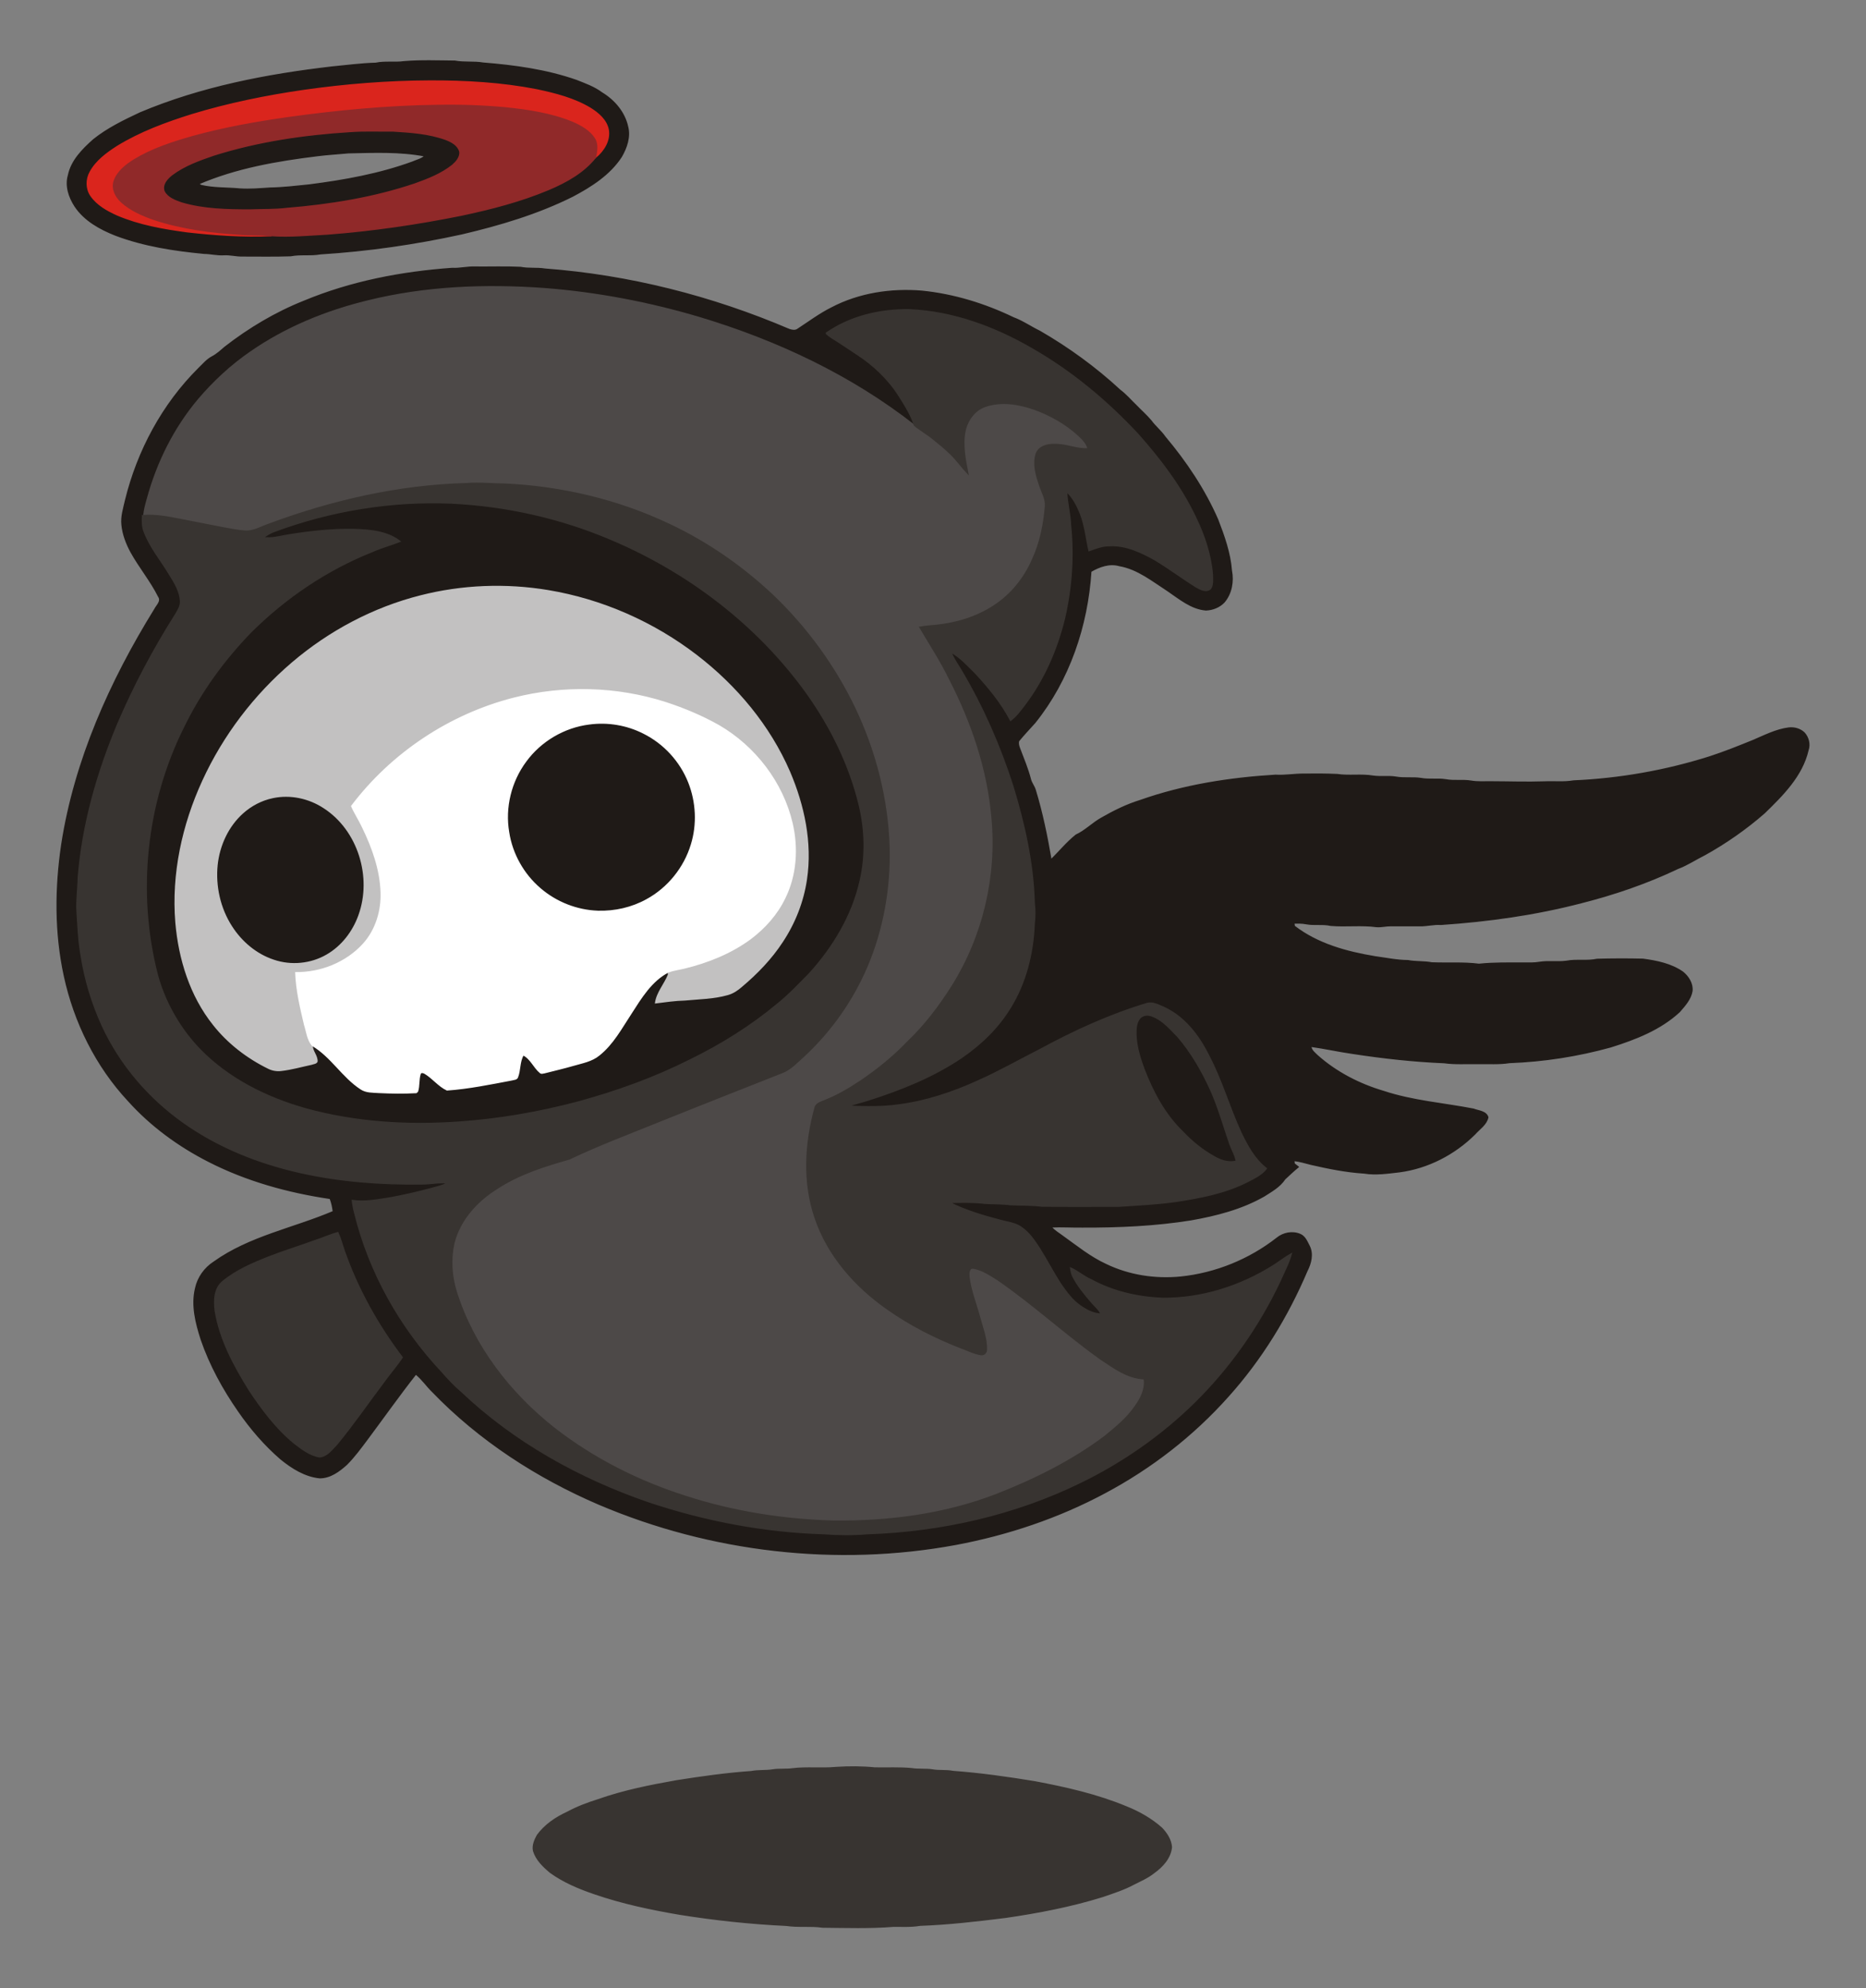<?xml version="1.0" encoding="utf-8"?>

<!DOCTYPE svg PUBLIC "-//W3C//DTD SVG 1.1//EN" "http://www.w3.org/Graphics/SVG/1.1/DTD/svg11.dtd">
<svg version="1.1" id="Layer_1" xmlns="http://www.w3.org/2000/svg" xmlns:xlink="http://www.w3.org/1999/xlink" x="0px" y="0px"
	 viewBox="0 0 1599.656 1704.259" enable-background="new 0 0 1599.656 1704.259" xml:space="preserve">
<rect x="0" y="0" width="1599.656" height="1704.259" fill="#808080" stroke="none"/>
<g>
	<path fill="#1F1A17" stroke="#1F1A17" d="M346.417,52.866c14.463-1.216,29.049-0.585,43.557-0.473
		c7.991,1.508,16.151,0.281,24.153,1.654c26.99,2.161,54.137,5.875,79.809,14.823c7.575,3.005,15.386,5.751,21.992,10.704
		c10.602,6.382,19.392,16.612,22.082,28.88c2.364,8.914-0.912,18.211-5.38,25.909c-10.017,15.318-25.875,25.391-41.756,33.799
		c-30.028,14.992-62.42,24.615-95.004,32.268c-39.933,8.756-80.541,14.598-121.307,17.153c-8.374,1.542-16.95-0.056-25.301,1.609
		c-13.877,0.506-27.766,0.18-41.644,0.214c-5.279,0.079-10.445-1.396-15.734-1.069c-5.684,0.349-11.233-1.114-16.894-1.193
		c-25.706-2.442-51.559-6.393-75.836-15.543c-13.36-5.256-26.787-12.639-34.902-24.896c-4.986-7.687-8.272-17.288-5.605-26.416
		c2.622-12.718,12.178-22.217,21.497-30.546c12.077-9.724,26.134-16.466,40.079-23.028c52.257-21.992,108.431-32.808,164.526-39.314
		c12.437-1.171,24.851-2.859,37.344-3.196C330.12,52.528,338.348,53.991,346.417,52.866 M260.62,77.469
		c-32.482,4.693-64.75,11.266-96.174,20.822c-22.127,6.944-44.131,15.037-63.962,27.226c-8.936,5.763-17.974,12.335-23.174,21.868
		c-3.523,6.224-3.557,14.373,0.563,20.338c5.459,7.912,14.193,12.729,22.78,16.59c18.942,8.047,39.404,11.649,59.697,14.361
		c23.984,2.724,48.205,4.401,72.347,3.343c15.971,1.08,31.93-0.495,47.868-1.351c38.717-2.938,77.198-8.576,115.251-16.252
		c25.403-5.402,50.715-11.919,74.699-22.037c14.969-6.359,29.781-14.508,40.045-27.462c6.899-5.65,12.549-14.463,10.906-23.714
		c-1.598-8.306-8.543-14.125-15.352-18.391c-14.069-8.453-30.208-12.516-46.112-15.892c-30.085-5.875-60.833-7.597-91.424-7.53
		C332.461,69.523,296.378,72.382,260.62,77.469z"/>
	<path fill="#DA251D" stroke="#DA251D" d="M260.62,77.469c35.757-5.087,71.841-7.946,107.958-8.081
		c30.591-0.068,61.34,1.654,91.424,7.53c15.903,3.377,32.043,7.44,46.112,15.892c6.809,4.266,13.754,10.085,15.352,18.391
		c1.643,9.252-4.007,18.064-10.906,23.714c0.957-5.346,2.195-11.435-1.024-16.275c-4.333-6.708-11.683-10.636-18.773-13.799
		c-18.211-7.496-37.896-10.422-57.367-12.437c-19.336-1.79-38.796-2.465-58.211-2.105c-42.915,0.563-85.741,4.603-128.228,10.523
		c-27.507,3.917-54.936,8.768-81.734,16.196c-17.243,4.907-34.564,10.49-49.984,19.82c-7.237,4.491-14.665,10.175-17.457,18.56
		c-2.048,6.55,1.429,13.292,6.213,17.659c7.867,7.169,17.862,11.48,27.777,14.992c24.153,8.025,49.612,11.21,74.925,12.831
		c8.644,0.844,17.355,0.18,25.999,1.137c-24.142,1.058-48.363-0.619-72.347-3.343c-20.293-2.712-40.754-6.314-59.697-14.361
		c-8.588-3.86-17.321-8.678-22.78-16.59c-4.119-5.965-4.086-14.114-0.563-20.338c5.2-9.533,14.238-16.106,23.174-21.868
		c19.831-12.189,41.835-20.282,63.962-27.226C195.87,88.735,228.138,82.162,260.62,77.469z"/>
	<path fill="#902929" stroke="#902929" d="M375.185,90.3c19.415-0.36,38.875,0.315,58.211,2.105
		c19.471,2.015,39.156,4.941,57.367,12.437c7.091,3.163,14.44,7.091,18.773,13.799c3.219,4.84,1.981,10.929,1.024,16.275
		c-10.265,12.955-25.076,21.103-40.045,27.462c-23.984,10.118-49.297,16.635-74.699,22.037
		c-38.053,7.676-76.534,13.315-115.251,16.252c-15.937,0.855-31.897,2.431-47.868,1.351c-8.644-0.957-17.355-0.293-25.999-1.137
		c-25.313-1.621-50.771-4.806-74.925-12.831c-9.916-3.512-19.91-7.822-27.777-14.992c-4.783-4.367-8.261-11.109-6.213-17.659
		c2.791-8.385,10.22-14.069,17.457-18.56c15.419-9.33,32.741-14.913,49.984-19.82c26.798-7.428,54.227-12.279,81.734-16.196
		C289.445,94.903,332.27,90.863,375.185,90.3 M300.317,113.789c-39.561,2.454-79.156,8.239-117.018,20.237
		c-12.268,4.221-24.795,8.689-35.262,16.556c-3.86,3.016-8.295,7.687-6.449,13.022c2.769,5.346,8.993,7.473,14.328,9.375
		c18.92,5.616,38.852,5.931,58.425,5.954c10.49-0.405,21.013-0.034,31.458-1.306c37.153-3.05,74.339-9.004,109.736-20.979
		c11.097-3.996,22.386-8.385,31.694-15.802c3.016-2.634,6.28-6.19,5.999-10.467c-1.362-5.369-6.798-8.115-11.559-9.938
		c-14.271-5.144-29.589-6.156-44.604-7.091C324.819,113.463,312.54,112.877,300.317,113.789z"/>
	<path fill="#1F1A17" stroke="#1F1A17" d="M300.317,113.789c12.223-0.912,24.502-0.326,36.748-0.439
		c15.014,0.934,30.332,1.947,44.604,7.091c4.761,1.823,10.197,4.57,11.559,9.938c0.281,4.277-2.983,7.833-5.999,10.467
		c-9.308,7.417-20.597,11.807-31.694,15.802c-35.397,11.975-72.584,17.929-109.736,20.979c-10.445,1.272-20.968,0.9-31.458,1.306
		c-19.572-0.023-39.505-0.338-58.425-5.954c-5.335-1.902-11.559-4.029-14.328-9.375c-1.846-5.335,2.589-10.006,6.449-13.022
		c10.467-7.867,22.994-12.335,35.262-16.556C221.16,122.028,260.755,116.243,300.317,113.789 M298.786,130.987
		c-8.982,0.878-17.986,1.317-26.944,2.487c-34.598,4.243-69.5,10.287-101.7,24.153c0.574,0.326,1.722,1.002,2.296,1.339
		c10.805,2.532,21.992,1.936,32.977,2.983c8.655,0.597,17.299-0.18,25.932-0.743c11.266-0.191,22.454-1.553,33.653-2.679
		c30.006-3.838,60.057-9.195,88.554-19.595c3.624-1.643,7.811-2.442,10.749-5.279C342.726,129.546,320.632,130.503,298.786,130.987z
		"/>
	<path fill="#1F1A17" stroke="#1F1A17" d="M387.701,230.031c6.427,0.36,12.718-1.362,19.145-1.125
		c13.123,0.135,26.258-0.338,39.37,0.259c6.933,1.407,14.046,0.315,21.013,1.463c71.987,5.402,142.95,23.41,209.309,51.773
		c2.319,0.777,5.155,1.351,7.305-0.191c9.578-6.235,18.773-13.157,29.027-18.289c23.658-12.437,51.086-16.545,77.547-14.328
		c27.26,2.769,53.799,10.951,78.436,22.825c7.901,2.926,14.823,7.834,22.386,11.469c24.693,14.249,47.913,31.12,68.824,50.479
		c5.155,3.815,9.274,8.768,13.9,13.18c4.209,4.412,8.869,8.419,12.786,13.112c3.613,4.952,8.509,8.801,11.998,13.877
		c18.076,21.486,33.889,45.088,45.155,70.884c5.414,14.08,10.591,28.486,11.75,43.658c1.835,9.297,0,19.719-6.28,27.023
		c-3.951,4.232-9.781,6.472-15.498,6.719c-12.696-1.002-22.769-9.702-32.876-16.545c-13.067-8.419-25.718-18.785-41.463-21.486
		c-8.43-2.409-17.085,0.732-24.356,4.952c-2.983,46.618-18.593,93.068-48.059,129.691c-4.66,5.144-9.409,10.208-13.832,15.566
		c-0.687,2.071-0.034,4.288,0.687,6.269c3.332,8.813,7.034,17.524,9.398,26.663c0.822,3.264,3.106,5.886,4.086,9.094
		c5.988,19.629,10.107,39.764,13.562,59.967c7.147-7.046,13.551-14.947,21.43-21.238c7.98-3.68,14.125-10.22,21.778-14.496
		c10.58-6.066,21.598-11.548,33.304-15.138c37.22-13.135,76.613-19.291,115.87-21.655c8.295,0.506,16.489-1.035,24.772-0.945
		c9.353-0.113,18.717-0.113,28.07,0.315c10.265,1.542,20.732-0.349,30.974,1.407c6.472,0.878,13.056-0.203,19.516,0.855
		c7.068,1.306,14.294,0.011,21.385,1.137c7.068,1.306,14.294-0.023,21.385,1.114c7.068,1.317,14.294-0.011,21.385,1.125
		c5.639,1.002,11.39,0.54,17.085,0.619c15.386,0.034,30.771,0.608,46.157,0.079c8.272-0.383,16.624,0.596,24.828-0.833
		c39.561-1.733,78.965-8.678,116.748-20.642c12.471-4.052,24.648-8.948,36.804-13.877c10.073-4.232,19.955-9.465,30.951-10.861
		c4.682-0.54,9.657,0.822,13.135,4.086c3.624,3.905,5.155,9.713,3.399,14.834c-5.076,22.082-21.79,38.65-37.468,53.889
		c-15.667,13.675-32.808,25.661-50.985,35.768c-7.788,3.827-15.003,8.779-23.174,11.807c-26.303,12.538-53.99,22.037-82.207,29.229
		c-39.561,10.355-80.237,16.027-120.946,18.773c-6.067-0.45-11.987,1.283-18.031,1.148c-8.272-0.011-16.533-0.056-24.795-0.034
		c-4.142-0.045-8.205,1.103-12.347,0.765c-13.022-1.745-26.224,0.023-39.291-1.08c-6.944-1.564-14.125-0.079-21.081-1.407
		c-3.433-0.687-6.944-0.574-10.411-0.551c0.079,0.664,0.225,1.992,0.304,2.656c19.921,15.374,44.817,22.161,69.263,26.202
		c9.387,1.272,18.717,3.23,28.227,3.309c6.742,1.294,13.664,0.619,20.417,1.913c13.472,0.529,27.023-0.484,40.428,1.216
		c12.673-1.339,25.47-1.058,38.211-1.058c4.558,0.011,9.173,0.18,13.709-0.608c7.575-1.193,15.296,0.09,22.893-0.889
		c8.734-1.677,17.727,0.18,26.449-1.688c13.112-0.371,26.247-0.394,39.359-0.079c11.863,1.621,24.142,4.074,34.114,11.097
		c4.716,3.827,8.542,9.803,7.867,16.095c-1.137,7.091-6.235,12.527-10.726,17.772c-16.432,15.273-37.817,23.545-58.909,30.163
		c-28.273,7.856-57.502,12.392-86.81,13.472c-9.038,1.452-18.233,0.675-27.339,0.889c-9.555-0.214-19.19,0.551-28.678-0.788
		c-26.303-1.092-52.538-4.007-78.583-8.002c-11.953-1.711-23.748-4.367-35.69-6.021c0.214,3.489,3.241,5.571,5.492,7.856
		c16.263,14.496,36.05,24.648,56.883,30.794c24.964,8.272,51.368,10.22,77.041,15.172c4.277,1.7,10.737,1.812,12.335,6.989
		c-1.351,6.224-7.181,9.826-11.165,14.316c-17.344,17.276-40.259,29.184-64.626,32.392c-10.051,1.148-20.248,2.712-30.355,1.069
		c-15.352-0.957-30.467-4.007-45.425-7.44c-4.885-1.193-9.691-2.757-14.688-3.286c0.056,0.687,0.169,2.071,0.225,2.769
		c1.137,0.9,2.307,1.801,3.478,2.735c-3.973,3.286-7.732,6.809-11.491,10.321c-4.322,6.607-11.424,10.512-17.918,14.654
		c-19.235,10.974-41.013,16.556-62.679,20.36c-30.715,4.918-61.869,6.258-92.933,6.168c-8.925,0.124-17.85-0.518-26.753-0.056
		c2.521,3.219,6.168,5.189,9.375,7.631c12.155,8.655,23.838,18.244,37.49,24.513c19.798,9.578,42.296,12.954,64.109,10.816
		c29.905-3.084,58.852-14.845,82.522-33.36c5.391-4.479,13.202-5.999,19.741-3.275c4.288,1.7,5.988,6.337,7.991,10.118
		c3.376,6.865,1.306,14.789-2.015,21.249c-16.635,39.201-39.246,75.983-67.755,107.666c-29.837,33.45-65.797,61.317-105.347,82.387
		c-39.933,21.429-83.388,35.96-127.879,44.333c-102.342,18.908-210.041,6.314-305.754-34.373
		c-53.157-22.769-102.702-54.891-142.95-96.602c-4.941-4.828-8.801-10.692-14.238-15.026c-14.35,18.245-27.744,37.22-41.621,55.836
		c-5.594,7.451-11.109,15.037-17.715,21.643c-6.404,5.763-14.058,11.491-23.073,11.435c-12.572-1.261-23.636-8.272-33.236-16.05
		c-13.922-11.998-25.977-26.044-36.399-41.148c-13.191-18.998-24.457-39.505-31.964-61.43c-4.502-14.024-8.385-29.173-4.806-43.838
		c1.992-9.195,7.8-17.322,15.678-22.409c30.557-21.902,68.34-28.824,102.376-43.332c-0.529-3.827-1.227-7.631-2.679-11.21
		c-36.084-5.335-71.773-15.183-104.334-31.874c-25.65-13.078-49.319-30.366-68.599-51.818
		c-27.732-29.713-46.348-67.395-54.924-107.013c-8.059-36.984-7.788-75.409-2.24-112.73c11.154-72.1,41.576-139.866,79.73-201.544
		c1.7-3.376,6.066-6.933,3.343-10.884c-6.708-13.45-16.455-25.087-23.714-38.211c-3.905-7.215-6.933-15.07-7.743-23.275
		c-0.799-7.237,1.531-14.249,3.095-21.204c10.388-42.296,31.739-82.117,62.713-112.876c3.647-3.489,6.911-7.552,11.446-9.938
		c4.074-2.127,7.485-5.245,10.917-8.239c20.664-16.072,43.354-29.634,67.688-39.336
		C300.767,241.443,344.245,233.115,387.701,230.031 M315.196,257.954c-35.622,8.655-70.197,22.758-100.383,43.737
		c-16.68,11.469-31.638,25.369-44.739,40.777c-20.619,24.536-35.239,53.855-43.647,84.716c-1.373,4.806-2.735,9.646-3.196,14.643
		l-1.103,0.034c-0.225,4.479-0.338,9.105,1.272,13.382c5.031,13.787,14.722,25.065,22.127,37.547
		c4.288,6.843,8.689,14.103,9.173,22.364c0.281,4.254-2.15,7.969-4.209,11.469c-18.908,29.826-35.521,61.115-49.421,93.574
		c-17.715,42.105-30.445,86.664-34.046,132.336c-0.101,9.432-1.598,18.818-1.058,28.261c0.855,12.684,1.272,25.414,3.5,37.952
		c3.253,20.901,9.387,41.317,18.222,60.541c15.363,33.27,40.045,61.981,69.95,83.062c29.893,21.148,64.559,34.857,100.181,42.78
		c34.091,7.586,69.14,10.174,103.996,9.691c7.226,0.056,14.406-1.711,21.643-0.833c-4.412,2.499-9.432,3.41-14.238,4.806
		c-10.895,2.971-21.936,5.402-33.022,7.563c-11.3,1.767-22.746,4.221-34.226,2.555c0.428,3.68,1.114,7.349,2.116,10.94
		c12.482,50.794,38.976,97.795,74.745,135.837c5.222,5.999,10.658,11.851,16.747,16.984
		c45.313,43.028,101.126,74.002,159.979,94.339c48.487,16.286,99.314,26.01,150.468,27.575c12.471,0.968,25.054,1.081,37.535,0.023
		c63.186-2.116,126.371-16.342,183.265-44.255c35.476-17.333,68.273-40.214,96.512-67.823
		c30.715-30.13,55.825-65.876,74.171-104.784c3.275-7.676,7.428-15.059,9.578-23.163c-5.279,2.859-9.983,6.618-15.014,9.859
		c-28.408,17.974-61.734,28.678-95.487,28.34c-21.339-0.833-42.69-5.774-61.509-16.072c-6.168-2.679-11.188-7.327-17.333-9.983
		c0.371,2.769,0.934,5.56,2.307,8.036c4.142,7.879,9.927,14.733,15.678,21.474c2.746,3.298,6.303,5.999,8.149,9.995
		c-6.607-0.101-12.583-3.41-17.862-7.068c-6.843-4.738-11.75-11.615-16.477-18.334c-6.573-10.118-12.099-20.867-18.526-31.075
		c-4.344-6.686-9.015-13.495-15.734-18.008c-5.256-3.602-11.784-4.187-17.772-5.853c-14.812-3.86-29.634-8.272-43.354-15.149
		c10.152-0.304,20.349-0.473,30.445,0.698c7.124,0.45,14.294,0.203,21.396,1.137c8.993,0.439,18.019,0.135,26.978,1.261
		c21.779,0.36,43.579,0.068,65.358,0.146c16.612-1.114,33.27-1.846,49.77-4.187c20.833-3.185,41.981-7.147,60.946-16.759
		c5.988-3.084,12.459-5.999,16.646-11.525c-10.298-7.98-16.545-19.674-22.049-31.188c-9.916-21.621-16.376-44.727-27.552-65.786
		c-8.453-17.085-20.946-33.304-38.717-41.317c-4.356-1.756-8.993-4.446-13.821-3.219c-32.054,9.612-62.623,23.635-92.01,39.539
		c-17.693,9.015-34.969,18.841-53.124,26.911c-21.632,9.859-44.48,17.524-68.127,20.552c-14.181,2.06-28.565,1.643-42.837,1.125
		c5.56-2.262,11.469-3.388,17.153-5.29c27.8-8.88,55.285-19.831,79.573-36.252c16.522-11.3,31.3-25.425,41.767-42.6
		c13.405-21.475,19.674-46.821,20.687-71.953c0.653-6.021,0.788-12.088,0.034-18.098c-0.934-34.384-8.554-68.25-18.638-101.025
		c-10.94-33.833-25.234-66.652-43.377-97.266c-3.163-5.526-7.034-10.681-9.398-16.624c8.081,4.344,14.204,11.379,20.687,17.715
		c11.581,12.414,22.443,25.684,30.4,40.766c4.885-3.658,8.464-8.666,12.144-13.461c16.522-21.79,27.586-47.372,34.069-73.844
		c6.066-26.28,8.059-53.563,5.2-80.406c-0.349-9.533-2.915-18.807-3.309-28.318c5.526,5.087,8.981,12.032,11.75,18.92
		c3.973,10.152,4.918,21.092,7.349,31.649c5.796-2.116,11.705-4.434,17.986-4.277c13.911-0.653,26.832,5.605,38.683,12.178
		c12.043,7.271,23.309,15.757,35.251,23.185c3.568,2.06,8.689,4.806,12.335,1.429c2.307-3.5,1.587-8.036,1.609-12.009
		c-1.373-16.995-6.899-33.439-14.271-48.734c-12.516-26.46-30.321-50.04-49.747-71.784c-26.427-28.396-56.59-53.529-90.276-72.876
		c-32.167-18.717-68.194-32.122-105.651-33.709c-24.997-0.326-50.726,5.639-71.379,20.169c3.275,3.376,7.552,5.425,11.413,8.014
		c4.952,3.275,9.916,6.55,14.879,9.837c14.575,9.443,27.507,21.722,36.736,36.511c4.941,7.788,9.882,15.723,12.718,24.558
		c-54.362-42.589-117.885-72.37-183.783-92.224c-43.478-12.943-88.284-21.52-133.518-24.986
		C415.962,243.683,364.56,245.709,315.196,257.954 M269.669,1063.431c-12.955,4.795-26.202,8.79-39.077,13.832
		c-13.934,5.492-27.991,11.469-39.64,21.092c-7.406,5.943-7.608,16.612-6.483,25.245c3.996,24.536,16.106,46.81,29.027,67.71
		c11.03,16.646,23.174,32.943,38.706,45.684c6.539,5.02,13.484,10.445,21.846,11.784c6.483-0.597,10.602-6.573,14.834-10.895
		c14.148-17.153,26.697-35.532,40.113-53.259c5.087-7.214,10.985-13.832,15.892-21.159c-20.957-27.665-38.121-58.278-49.623-91.076
		c-1.868-5.312-3.208-10.827-5.605-15.937C282.838,1058.31,276.411,1061.303,269.669,1063.431z"/>
	<path fill="#4D4948" stroke="#4D4948" d="M315.196,257.954c49.365-12.245,100.766-14.271,151.335-10.625
		c45.234,3.467,90.04,12.043,133.518,24.986c65.898,19.854,129.421,49.635,183.783,92.224c4.918,4.108,10.58,7.214,15.577,11.244
		c5.369,4.344,10.771,8.7,15.701,13.562c5.312,5.177,9.544,11.323,14.677,16.68c-2.319-12.02-4.963-24.401-2.476-36.624
		c1.947-9.173,8.104-17.828,17.175-21.002c13.922-4.896,29.218-2.24,42.78,2.566c13.675,5.031,26.618,12.369,37.389,22.262
		c3.399,3.196,6.888,6.674,8.115,11.345c-9.702,0.743-18.785-3.928-28.486-3.647c-6.089-0.304-13.596,1.587-15.948,7.912
		c-2.859,8.891-0.135,18.323,2.791,26.843c1.88,5.999,5.594,11.716,5.054,18.244c-1.272,15.78-4.491,31.604-11.221,46.022
		c-6.967,15.825-18.256,29.871-32.842,39.28c-14.722,9.724-32.077,14.947-49.545,16.736c-4.727,0.383-9.443,0.799-14.102,1.632
		c8.678,14.643,18.019,28.948,25.47,44.289c19.145,37.006,32.853,77.288,36.455,118.954c4.738,49.983-7.327,101.396-33.934,143.997
		c-10.985,17.411-23.467,34.035-38.447,48.216c-11.987,12.538-25.515,23.523-39.865,33.247
		c-9.927,6.562-20.169,12.786-31.323,17.051c-3.151,1.452-7.485,2.409-8.216,6.404c-8.362,30.512-10.265,63.658,0.09,93.946
		c10.85,32.448,34.497,59.145,62.24,78.47c19.359,13.641,40.619,24.423,62.645,33.022c5.853,2.037,11.458,5.132,17.67,5.954
		c2.566,0.349,4.57-2.172,4.435-4.592c0.191-9.544-3.5-18.56-5.909-27.654c-3.084-11.57-7.755-22.814-9.139-34.778
		c-0.248-2.701-0.022-7.766,3.86-7.136c7.811,1.396,14.564,6.066,21.204,10.197c30.4,21.013,57.637,46.202,87.722,67.654
		c11.413,7.586,23.14,16.432,37.423,16.984c1.351,8.599-2.78,16.702-7.62,23.489c-6.944,10.175-16.579,18.031-26.022,25.774
		c-28.273,21.216-60.214,37.052-93.056,49.882c-44.142,17.074-91.852,23.23-138.977,22.814
		c-43.039-1.137-86.011-7.856-127.013-21.103c-40.799-12.921-79.674-32.471-113.428-58.864
		c-38.019-30.051-69.038-70.209-83.613-116.793c-4.086-13.281-5.031-27.654-2.026-41.261c4.907-19.91,19.449-36.095,36.523-46.742
		c18.897-12.538,40.743-19.46,62.375-25.571c24.817-11.84,50.603-21.52,76.084-31.84c35.645-14.35,71.413-28.385,107.136-42.521
		c7.034-2.938,12.2-8.779,17.828-13.709c23.073-21.396,41.643-47.631,54.024-76.557c13.731-32.122,19.955-67.282,19.145-102.15
		c-1.193-41.182-11.514-81.925-29.139-119.112c-17.299-36.342-41.396-69.398-70.468-97.232
		c-26.224-24.705-56.196-45.526-88.825-60.867c-44.052-20.934-92.415-32.313-141.082-34.564
		c-10.917-0.045-21.846-1.328-32.763-0.394c-57.918,1.508-115.116,14.654-169.309,34.755c-6.742,2.251-13.202,6.438-20.563,5.931
		c-6.539-0.473-12.977-1.823-19.426-2.971c-12.223-2.51-24.525-4.671-36.748-7.181c-10.084-2.026-20.327-3.872-30.659-3.208
		c0.461-4.997,1.823-9.837,3.196-14.643c8.407-30.861,23.028-60.181,43.647-84.716c13.101-15.408,28.059-29.308,44.739-40.777
		C244.998,280.712,279.574,266.61,315.196,257.954z"/>
	<path fill="#383431" stroke="#383431" d="M708.086,285.619c20.653-14.53,46.382-20.495,71.379-20.169
		c37.457,1.587,73.484,14.992,105.651,33.709c33.686,19.347,63.85,44.48,90.276,72.876c19.426,21.745,37.232,45.324,49.747,71.784
		c7.372,15.296,12.898,31.739,14.271,48.734c-0.022,3.973,0.698,8.509-1.609,12.009c-3.647,3.376-8.768,0.63-12.335-1.429
		c-11.942-7.428-23.208-15.915-35.251-23.185c-11.852-6.573-24.772-12.831-38.683-12.178c-6.28-0.158-12.189,2.161-17.986,4.277
		c-2.431-10.557-3.376-21.497-7.349-31.649c-2.769-6.888-6.224-13.832-11.75-18.92c0.394,9.51,2.96,18.785,3.309,28.318
		c2.859,26.843,0.867,54.125-5.2,80.406c-6.483,26.472-17.547,52.054-34.069,73.844c-3.68,4.795-7.26,9.803-12.144,13.461
		c-7.957-15.082-18.818-28.351-30.4-40.766c-6.483-6.337-12.606-13.371-20.687-17.715c2.364,5.943,6.235,11.097,9.398,16.624
		c18.143,30.614,32.437,63.433,43.377,97.266c10.084,32.775,17.704,66.641,18.638,101.025c0.754,6.01,0.619,12.077-0.034,18.098
		c-1.013,25.132-7.282,50.479-20.687,71.953c-10.467,17.175-25.245,31.3-41.767,42.6c-24.288,16.421-51.773,27.372-79.573,36.252
		c-5.684,1.902-11.593,3.028-17.153,5.29c14.271,0.518,28.655,0.934,42.837-1.125c23.647-3.028,46.494-10.692,68.127-20.552
		c18.154-8.07,35.431-17.895,53.124-26.911c29.387-15.903,59.955-29.927,92.01-39.539c4.828-1.227,9.466,1.463,13.821,3.219
		c17.772,8.014,30.265,24.232,38.717,41.317c11.176,21.058,17.637,44.165,27.552,65.786c5.504,11.514,11.75,23.208,22.049,31.188
		c-4.187,5.526-10.659,8.441-16.646,11.525c-18.965,9.612-40.113,13.574-60.946,16.759c-16.5,2.341-33.157,3.073-49.77,4.187
		c-21.778-0.079-43.579,0.214-65.358-0.146c-8.959-1.125-17.985-0.822-26.978-1.261c-7.102-0.934-14.271-0.687-21.396-1.137
		c-10.096-1.171-20.293-1.002-30.445-0.698c13.72,6.877,28.543,11.289,43.354,15.149c5.988,1.666,12.516,2.251,17.772,5.853
		c6.719,4.513,11.39,11.322,15.734,18.008c6.427,10.208,11.953,20.957,18.526,31.075c4.727,6.719,9.634,13.596,16.477,18.334
		c5.279,3.658,11.255,6.967,17.862,7.068c-1.846-3.995-5.402-6.697-8.149-9.995c-5.751-6.742-11.536-13.596-15.678-21.474
		c-1.373-2.476-1.936-5.267-2.307-8.036c6.145,2.656,11.165,7.305,17.333,9.983c18.818,10.298,40.169,15.239,61.509,16.072
		c33.754,0.338,67.08-10.366,95.487-28.34c5.031-3.241,9.736-7.001,15.014-9.859c-2.15,8.104-6.303,15.487-9.578,23.163
		c-18.346,38.909-43.456,74.655-74.171,104.784c-28.239,27.609-61.036,50.49-96.512,67.823
		c-56.894,27.912-120.08,42.139-183.265,44.255c-12.482,1.058-25.065,0.945-37.535-0.023
		c-51.154-1.564-101.982-11.289-150.468-27.575c-58.852-20.338-114.666-51.312-159.979-94.339
		c-6.089-5.132-11.525-10.985-16.747-16.984c-35.768-38.042-62.263-85.043-74.745-135.837c-1.002-3.59-1.688-7.26-2.116-10.94
		c11.48,1.666,22.926-0.788,34.226-2.555c11.086-2.161,22.127-4.592,33.022-7.563c4.806-1.396,9.826-2.307,14.238-4.806
		c-7.237-0.878-14.418,0.889-21.643,0.833c-34.857,0.484-69.905-2.105-103.996-9.691c-35.622-7.923-70.288-21.632-100.181-42.78
		c-29.905-21.081-54.587-49.792-69.95-83.062c-8.835-19.224-14.969-39.64-18.222-60.541c-2.228-12.538-2.645-25.268-3.5-37.952
		c-0.54-9.443,0.957-18.83,1.058-28.261c3.602-45.673,16.331-90.231,34.046-132.336c13.9-32.459,30.512-63.748,49.421-93.574
		c2.06-3.5,4.491-7.214,4.209-11.469c-0.484-8.261-4.885-15.521-9.173-22.364c-7.406-12.482-17.096-23.759-22.127-37.547
		c-1.609-4.277-1.497-8.903-1.272-13.382l1.103-0.034c10.332-0.664,20.574,1.182,30.659,3.208
		c12.223,2.51,24.525,4.671,36.748,7.181c6.449,1.148,12.887,2.499,19.426,2.971c7.361,0.507,13.821-3.68,20.563-5.931
		c54.193-20.101,111.391-33.247,169.309-34.755c10.917-0.934,21.846,0.349,32.763,0.394c48.667,2.251,97.029,13.63,141.082,34.564
		c32.628,15.341,62.6,36.162,88.825,60.867c29.072,27.834,53.169,60.89,70.468,97.232c17.625,37.187,27.946,77.93,29.139,119.112
		c0.81,34.868-5.414,70.029-19.145,102.15c-12.381,28.925-30.951,55.161-54.024,76.557c-5.628,4.93-10.794,10.771-17.828,13.709
		c-35.723,14.136-71.492,28.171-107.136,42.521c-25.481,10.321-51.267,20-76.084,31.84c-21.632,6.111-43.478,13.033-62.375,25.571
		c-17.074,10.647-31.615,26.832-36.523,46.742c-3.005,13.607-2.06,27.98,2.026,41.261c14.575,46.584,45.594,86.742,83.613,116.793
		c33.754,26.393,72.629,45.943,113.428,58.864c41.002,13.247,83.974,19.966,127.013,21.103c47.125,0.417,94.835-5.74,138.977-22.814
		c32.842-12.831,64.784-28.666,93.056-49.882c9.443-7.743,19.077-15.599,26.022-25.774c4.84-6.787,8.97-14.89,7.62-23.489
		c-14.283-0.552-26.01-9.398-37.423-16.984c-30.085-21.452-57.322-46.641-87.722-67.654c-6.641-4.131-13.393-8.801-21.204-10.197
		c-3.883-0.63-4.108,4.434-3.86,7.136c1.384,11.964,6.055,23.208,9.139,34.778c2.409,9.094,6.1,18.109,5.909,27.654
		c0.135,2.42-1.868,4.941-4.435,4.592c-6.213-0.822-11.818-3.917-17.67-5.954c-22.026-8.599-43.287-19.381-62.645-33.022
		c-27.744-19.325-51.39-46.022-62.24-78.47c-10.355-30.287-8.453-63.433-0.09-93.946c0.732-3.996,5.065-4.952,8.216-6.404
		c11.154-4.266,21.396-10.49,31.323-17.051c14.35-9.724,27.879-20.709,39.865-33.247c14.98-14.181,27.462-30.805,38.447-48.216
		c26.607-42.6,38.672-94.013,33.934-143.997c-3.602-41.666-17.31-81.948-36.455-118.954c-7.451-15.341-16.793-29.646-25.47-44.289
		c4.66-0.833,9.375-1.249,14.102-1.632c17.468-1.79,34.823-7.012,49.545-16.736c14.586-9.409,25.875-23.455,32.842-39.28
		c6.73-14.418,9.949-30.242,11.221-46.022c0.54-6.528-3.174-12.245-5.054-18.244c-2.926-8.52-5.65-17.952-2.791-26.843
		c2.352-6.325,9.859-8.216,15.948-7.912c9.702-0.281,18.785,4.389,28.486,3.647c-1.227-4.671-4.716-8.149-8.115-11.345
		c-10.771-9.893-23.714-17.231-37.389-22.262c-13.562-4.806-28.858-7.462-42.78-2.566c-9.072,3.174-15.228,11.829-17.175,21.002
		c-2.487,12.223,0.158,24.603,2.476,36.624c-5.132-5.357-9.364-11.503-14.677-16.68c-4.93-4.862-10.332-9.218-15.701-13.562
		c-4.997-4.029-10.658-7.136-15.577-11.244c-2.836-8.835-7.777-16.77-12.718-24.558c-9.229-14.789-22.161-27.068-36.736-36.511
		c-4.964-3.286-9.927-6.562-14.879-9.837C715.638,291.044,711.361,288.996,708.086,285.619 M235.601,456.437
		c-2.454,0.844-4.727,2.105-6.877,3.545c6.494,0.281,12.763-1.632,19.122-2.6c18.346-2.915,36.894-4.986,55.498-4.637
		c14.395,0.45,30.231,1.79,41.621,11.615c-8.171,3.309-16.725,5.56-24.817,9.094c-39.077,15.453-74.598,39.415-104.356,69.004
		c-23.129,23.849-42.938,51.086-57.468,81.014c-32.516,64.953-40.552,141.712-22.386,212.022
		c6.483,23.602,19.043,45.436,35.949,63.118c24.592,25.313,57.198,41.452,90.884,50.906c42.398,11.615,86.877,14.316,130.614,11.21
		c34.44-2.352,68.599-8.329,101.959-17.175c32.921-8.981,65.223-20.574,95.724-35.948c26.652-13.011,52.043-28.824,74.835-47.856
		c9.781-7.788,18.301-16.973,27.091-25.83c20.439-22.465,36.725-49.443,43.399-79.28c4.885-21.069,4.243-43.185-0.743-64.165
		c-8.227-34.272-24.097-66.427-44.401-95.105c-42.026-58.886-101.712-104.255-168.172-132.258
		c-43.174-18.346-89.657-28.678-136.49-30.884C335.32,430.111,283.682,438.564,235.601,456.437 M978.409,872.861
		c-2.645,2.69-3.377,6.64-3.523,10.287c-0.473,11.323,2.938,22.319,6.798,32.831c7.552,19.708,17.772,38.897,33.157,53.641
		c7.71,8.194,16.567,15.341,26.404,20.833c5.211,3.061,11.244,5.189,17.355,3.996c-1.069-4.862-3.782-9.105-5.357-13.765
		c-5.29-15.273-9.623-30.918-16.196-45.718c-7.35-16.162-16.241-31.773-27.777-45.324c-6.55-6.652-12.774-14.339-21.778-17.727
		C984.565,870.655,980.907,870.722,978.409,872.861z"/>
	<path fill="#1F1A17" stroke="#1F1A17" d="M235.601,456.437c48.081-17.873,99.719-26.325,150.986-24.21
		c46.832,2.206,93.315,12.538,136.49,30.884c66.461,28.002,126.146,73.371,168.172,132.258
		c20.304,28.678,36.174,60.833,44.401,95.105c4.986,20.979,5.628,43.095,0.743,64.165c-6.674,29.837-22.96,56.815-43.399,79.28
		c-8.79,8.858-17.31,18.042-27.091,25.83c-22.791,19.032-48.183,34.845-74.835,47.856c-30.501,15.374-62.803,26.967-95.724,35.948
		c-33.36,8.846-67.519,14.823-101.959,17.175c-43.737,3.106-88.217,0.405-130.614-11.21c-33.686-9.454-66.292-25.594-90.884-50.906
		c-16.905-17.682-29.466-39.516-35.949-63.118c-18.166-70.31-10.13-147.069,22.386-212.022
		c14.53-29.927,34.339-57.164,57.468-81.014c29.758-29.589,65.279-53.551,104.356-69.004c8.092-3.534,16.646-5.785,24.817-9.094
		c-11.39-9.826-27.226-11.165-41.621-11.615c-18.605-0.349-37.153,1.722-55.498,4.637c-6.359,0.968-12.628,2.881-19.122,2.6
		C230.873,458.541,233.147,457.281,235.601,456.437 M360.711,510.708c-40.574,10.22-78.436,30.355-110.22,57.479
		c-32.414,27.676-58.841,62.387-76.613,101.138c-17.344,37.738-26.494,79.719-23.095,121.284
		c2.667,31.379,12.437,62.961,32.347,87.789c12.527,15.847,28.948,28.408,47.046,37.265c3.343,1.666,7.169,2.285,10.884,1.835
		c8.813-1.002,17.367-3.467,26.022-5.312c1.576-0.608,3.793-0.619,4.693-2.251c0.349-5.076-4.299-8.88-4.063-13.911
		c16.275,9.556,25.898,27.08,41.666,37.322c4.525,3.061,10.163,2.679,15.363,3.073c10.681,0.54,21.407,0.675,32.088,0.09
		c0.281-0.27,0.855-0.81,1.148-1.081c1.497-4.761,0.709-9.927,2.138-14.699c0.36-2.138,2.915-1.508,4.198-0.687
		c6.776,4.063,11.683,10.827,18.886,14.204c18.717-1.317,37.232-5.166,55.667-8.633c1.643-0.529,4.052-0.36,4.761-2.307
		c2.442-6.168,1.441-13.326,4.93-19.134c6.46,3.118,9.072,10.647,14.463,15.115c1.013,1.114,2.589,0.36,3.838,0.203
		c8.306-2.116,16.657-4.052,24.885-6.438c7.507-2.172,15.611-3.59,21.812-8.711c11.908-9.454,19.145-23.14,27.372-35.622
		c8.61-13.393,17.366-28.025,31.964-35.622c0.023,0.608,0.079,1.846,0.101,2.465c-3.264,8.171-9.758,15.138-11.03,24.029
		c8.329-1.013,16.646-2.285,25.042-2.476c12.257-1.182,24.761-1.238,36.691-4.637c4.626-1.238,8.633-3.951,12.167-7.102
		c13.236-11.131,25.38-23.737,34.857-38.267c10.625-16.038,17.839-34.395,20.608-53.461c4.671-31.278-2.183-63.253-14.474-92.055
		c-17.074-39.46-45.481-73.439-79.427-99.573c-37.153-28.622-81.362-48.093-127.643-55.78
		C433.621,500.23,396.243,501.659,360.711,510.708z"/>
	<path fill="#C2C1C1" stroke="#C2C1C1" d="M360.711,510.708c35.532-9.049,72.91-10.478,109.072-4.468
		c46.281,7.687,90.49,27.158,127.643,55.78c33.945,26.134,62.353,60.113,79.427,99.573c12.291,28.802,19.145,60.777,14.474,92.055
		c-2.769,19.066-9.983,37.423-20.608,53.461c-9.477,14.53-21.621,27.136-34.857,38.267c-3.534,3.151-7.541,5.864-12.167,7.102
		c-11.93,3.399-24.435,3.455-36.691,4.637c-8.396,0.191-16.714,1.463-25.042,2.476c1.272-8.891,7.766-15.858,11.03-24.029
		c-0.023-0.619-0.079-1.857-0.101-2.465c4.378-1.643,9.049-2.195,13.585-3.298c20.248-4.919,40.057-12.786,56.905-25.234
		c12.201-9.195,22.724-20.901,29.364-34.744c9.814-19.753,11.244-42.983,6.269-64.289c-8.216-34.924-31.874-65.617-62.781-83.58
		c-14.429-8.149-29.792-14.575-45.526-19.719c-41.869-13.45-87.508-14.643-130.097-3.827
		c-55.037,14.001-104.964,47.249-139.168,92.55c2.712,6.247,6.55,11.908,9.398,18.087c8.498,17.468,15.273,36.264,15.881,55.859
		c0.551,15.915-4.423,32.324-15.217,44.243c-14.575,16.072-36.421,24.795-57.986,24.547c0.574,15.059,4.063,29.86,7.53,44.48
		c1.913,6.01,2.499,12.842,6.663,17.85c-0.236,5.031,4.412,8.835,4.063,13.911c-0.9,1.632-3.118,1.643-4.693,2.251
		c-8.655,1.846-17.209,4.311-26.022,5.312c-3.714,0.45-7.541-0.169-10.884-1.835c-18.098-8.858-34.519-21.418-47.046-37.265
		c-19.91-24.829-29.679-56.41-32.347-87.789c-3.399-41.565,5.751-83.546,23.095-121.284c17.772-38.751,44.198-73.461,76.613-101.138
		C282.275,541.063,320.137,520.928,360.711,510.708 M233.946,684.632c-9.342,1.958-18.076,6.528-25.177,12.887
		c-12.493,11.142-19.888,27.316-21.655,43.838c-1.846,18.098,2.319,36.86,12.189,52.201c8.329,13.067,20.867,23.703,35.69,28.565
		c14.586,4.952,31.255,3.388,44.592-4.344c12.853-7.349,22.33-19.798,27.237-33.652c11.66-32.302-0.518-72.156-29.634-90.952
		C264.593,684.88,248.769,681.424,233.946,684.632z"/>
	<path fill="#FFFFFF" stroke="#FFFFFF" d="M440.611,598.407c42.589-10.816,88.228-9.623,130.097,3.827
		c15.735,5.143,31.098,11.57,45.526,19.719c30.906,17.963,54.564,48.655,62.781,83.58c4.975,21.306,3.545,44.536-6.269,64.289
		c-6.641,13.844-17.164,25.549-29.364,34.744c-16.849,12.448-36.658,20.315-56.905,25.234c-4.536,1.103-9.207,1.654-13.585,3.298
		c-14.598,7.597-23.354,22.229-31.964,35.622c-8.227,12.482-15.464,26.168-27.372,35.622c-6.202,5.121-14.305,6.539-21.812,8.711
		c-8.227,2.386-16.579,4.322-24.885,6.438c-1.249,0.158-2.825,0.912-3.838-0.203c-5.391-4.468-8.002-11.998-14.463-15.115
		c-3.489,5.808-2.487,12.966-4.93,19.134c-0.709,1.947-3.118,1.778-4.761,2.307c-18.436,3.467-36.95,7.316-55.667,8.633
		c-7.203-3.376-12.11-10.141-18.886-14.204c-1.283-0.822-3.838-1.452-4.198,0.687c-1.429,4.772-0.642,9.938-2.138,14.699
		c-0.293,0.27-0.867,0.81-1.148,1.081c-10.681,0.585-21.407,0.45-32.088-0.09c-5.2-0.394-10.839-0.011-15.363-3.073
		c-15.768-10.242-25.391-27.766-41.666-37.322c-4.164-5.008-4.75-11.84-6.663-17.85c-3.467-14.62-6.956-29.421-7.53-44.48
		c21.565,0.248,43.411-8.475,57.986-24.547c10.794-11.919,15.768-28.329,15.217-44.243c-0.608-19.595-7.383-38.391-15.881-55.859
		c-2.848-6.179-6.685-11.84-9.398-18.087C335.646,645.656,385.574,612.409,440.611,598.407 M505.226,621.514
		c-21.238,2.645-41.148,14.373-53.731,31.683c-12.617,16.995-18.053,39.156-14.451,60.034c2.825,18.413,12.538,35.633,26.708,47.699
		c13.529,11.649,31.075,18.56,48.926,19.145c14.283,0.405,28.734-2.847,41.261-9.803c18.064-9.837,31.942-27.035,37.851-46.731
		c5.256-17.096,4.322-35.948-2.24-52.561c-7.057-17.929-20.923-33.067-38.188-41.655
		C537.246,622.11,520.926,619.375,505.226,621.514z"/>
	<path fill="#1F1A17" stroke="#1F1A17" d="M505.226,621.514c15.701-2.138,32.021,0.596,46.134,7.811
		c17.265,8.588,31.131,23.726,38.188,41.655c6.562,16.612,7.496,35.465,2.24,52.561c-5.909,19.696-19.786,36.894-37.851,46.731
		c-12.527,6.956-26.978,10.208-41.261,9.803c-17.85-0.585-35.397-7.496-48.926-19.145c-14.17-12.065-23.883-29.286-26.708-47.699
		c-3.602-20.878,1.835-43.039,14.451-60.034C464.077,635.886,483.987,624.159,505.226,621.514z"/>
	<path fill="#1F1A17" stroke="#1F1A17" d="M233.946,684.632c14.823-3.208,30.647,0.248,43.242,8.543
		c29.117,18.796,41.295,58.65,29.634,90.952c-4.907,13.855-14.384,26.303-27.237,33.652c-13.337,7.732-30.006,9.297-44.592,4.344
		c-14.823-4.862-27.361-15.498-35.69-28.565c-9.871-15.341-14.035-34.103-12.189-52.201c1.767-16.522,9.162-32.696,21.655-43.838
		C215.87,691.16,224.604,686.59,233.946,684.632z"/>
	<path fill="#1F1A17" stroke="#1F1A17" d="M978.409,872.861c2.499-2.138,6.156-2.206,9.083-0.945
		c9.004,3.388,15.228,11.075,21.778,17.727c11.536,13.551,20.428,29.162,27.777,45.324c6.573,14.8,10.906,30.445,16.196,45.718
		c1.576,4.659,4.288,8.903,5.357,13.765c-6.112,1.193-12.144-0.934-17.355-3.996c-9.837-5.492-18.695-12.639-26.404-20.833
		c-15.386-14.744-25.605-33.934-33.157-53.641c-3.86-10.512-7.271-21.508-6.798-32.831
		C975.032,879.501,975.764,875.551,978.409,872.861z"/>
	<path fill="#383431" stroke="#383431" d="M269.669,1063.431c6.742-2.127,13.168-5.121,19.989-6.978
		c2.397,5.11,3.737,10.625,5.605,15.937c11.503,32.797,28.667,63.411,49.623,91.076c-4.907,7.327-10.805,13.945-15.892,21.159
		c-13.416,17.727-25.965,36.106-40.113,53.259c-4.232,4.322-8.351,10.298-14.834,10.895c-8.362-1.339-15.307-6.764-21.846-11.784
		c-15.532-12.741-27.676-29.038-38.706-45.684c-12.921-20.901-25.031-43.174-29.027-67.71c-1.126-8.633-0.923-19.302,6.483-25.245
		c11.649-9.623,25.706-15.599,39.64-21.092C243.468,1072.221,256.715,1068.225,269.669,1063.431z"/>
	<path fill="#383431" stroke="#383431" d="M716.707,1514.914c11.086-0.72,22.296-0.698,33.36,0.405
		c10.456,0.214,20.957-0.405,31.39,0.596c5.954,0.979,12.02,0.146,17.986,1.081c5.819,1.047,11.795,0.124,17.614,1.328
		c23.444,1.733,46.753,5.031,69.95,8.846c26.731,5.042,53.461,11.064,78.65,21.553c10.985,4.389,21.441,10.366,30.298,18.255
		c4.187,4.435,7.867,9.972,8.284,16.241c-0.833,9.285-7.743,16.725-15.014,21.925c-5.2,4.187-11.368,6.809-17.265,9.814
		c-8.441,4.547-17.614,7.44-26.629,10.568c-27.215,8.464-55.285,13.855-83.456,17.929c-24.311,3.028-48.689,5.875-73.169,6.753
		c-7.563,1.328-15.262,0.765-22.893,0.878c-20.192,1.609-40.507,0.923-60.743,0.731c-10.253-1.508-20.664,0.034-30.917-1.519
		c-30.67-1.441-61.284-4.727-91.627-9.578c-24.558-4.187-49.038-9.353-72.629-17.468c-13.348-4.558-26.584-10.017-38.076-18.334
		c-6.033-5.031-12.077-10.76-14.44-18.481c-1.047-4.727,1.08-9.42,3.309-13.45c6.472-8.802,15.723-15.116,25.571-19.606
		c8.396-4.547,17.333-7.924,26.427-10.771c21.767-7.698,44.457-12.223,67.136-16.241c21.294-3.365,42.656-6.393,64.165-7.912
		c6.111-1.227,12.403-0.45,18.537-1.486c5.639-0.901,11.39-0.101,17.04-0.945C691.89,1514.543,704.36,1516.085,716.707,1514.914z"/>
</g>
</svg>
